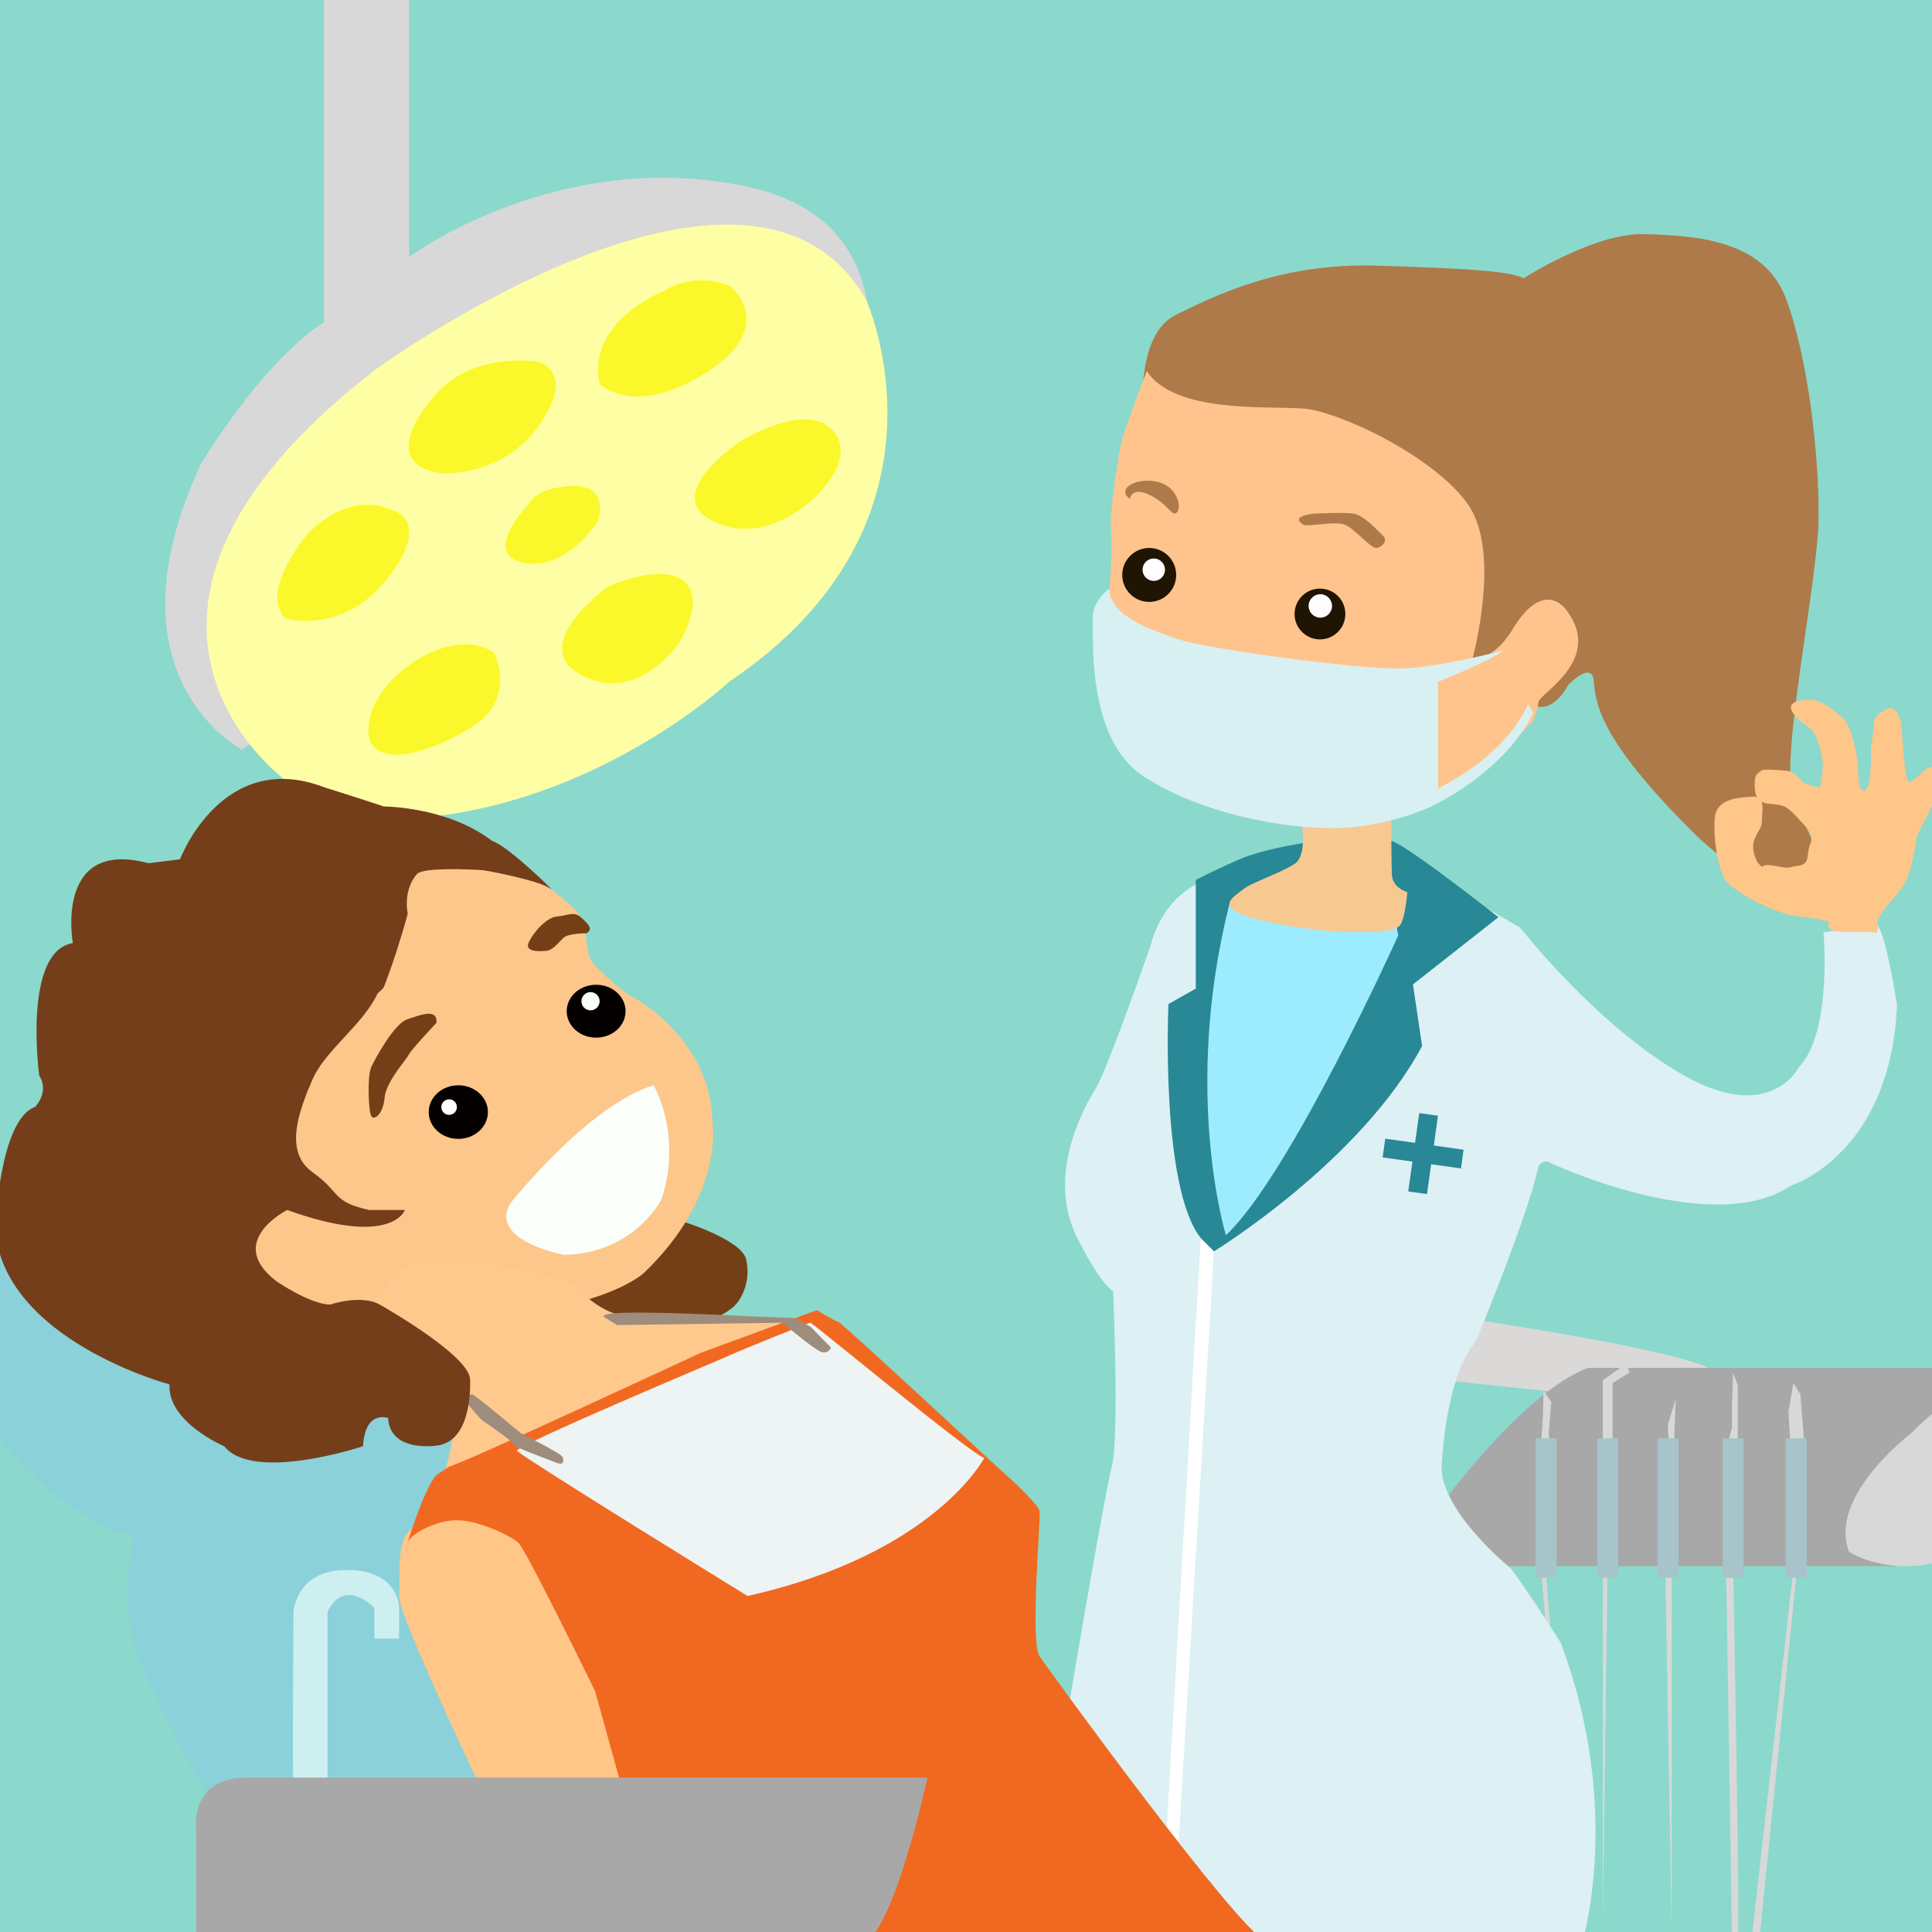 <?xml version="1.0" encoding="UTF-8"?>
<svg id="Livello_2" xmlns="http://www.w3.org/2000/svg" width="500" height="500" version="1.1" viewBox="0 0 500 500">
  <!-- Generator: Adobe Illustrator 29.5.0, SVG Export Plug-In . SVG Version: 2.1.0 Build 137)  -->
  <defs>
    <style>
      .st0 {
        fill: #faf82a;
      }

      .st1 {
        fill: #dad9d8;
      }

      .st2 {
        fill: #8ad9cc;
      }

      .st3 {
        fill: #f8c891;
      }

      .st4 {
        fill: #743f17;
      }

      .st5 {
        fill: #eef4f4;
      }

      .st6 {
        fill: #a7c4cb;
      }

      .st7 {
        fill: #ffc98d;
      }

      .st8 {
        fill: #feffa4;
      }

      .st9 {
        fill: #040000;
      }

      .st10 {
        fill: #ffc48d;
      }

      .st11 {
        fill: #d8d8d8;
      }

      .st12 {
        fill: #d8f0f1;
      }

      .st13 {
        fill: #8bd1d9;
      }

      .st14 {
        fill: #fffeff;
      }

      .st15 {
        fill: #fff;
      }

      .st16 {
        fill: #ffc688;
      }

      .st17 {
        fill: #288896;
      }

      .st18 {
        fill: #ae7a49;
      }

      .st19 {
        fill: #fffefc;
      }

      .st20 {
        fill: #9e8d7c;
      }

      .st21 {
        fill: #ffc689;
      }

      .st22 {
        fill: #fdc68b;
      }

      .st23 {
        fill: #201402;
      }

      .st24 {
        fill: #fbfffa;
      }

      .st25 {
        fill: #ddf0f4;
      }

      .st26 {
        fill: #a8a8a8;
      }

      .st27 {
        fill: #ceeff0;
      }

      .st28 {
        fill: #743e1b;
      }

      .st29 {
        fill: #9debff;
      }

      .st30 {
        fill: #f16921;
      }
    </style>
  </defs>
  <rect class="st2" x="-284.972" y="-106.763" width="898.963" height="732.635"/>
  <g>
    <path class="st18" d="M295.693,107.005c.181-1.45-1.632-20.487,8.702-25.563s27.195-13.416,51.67-12.691c24.475.725,34.628,1.45,38.254,3.263,0,0,18.311-11.784,31.183-11.422,12.872.363,30.821,1.269,36.622,16.498,5.802,15.229,8.702,40.792,8.521,57.109-.181,16.317-10.153,62.729-6.527,71.613,3.626,8.884,10.878,29.552,18.492,21.937,0,0-19.399,12.51-44.599-12.51-25.201-25.019-25.019-34.084-25.563-39.16-.544-5.076-6.527,1.088-6.527,1.088,0,0-2.357,4.714-5.802,5.62s-19.58-1.813-19.58-1.813l-5.439-15.501-30.368-48.316-32.543-6.164-16.498-3.989Z"/>
    <path class="st1" d="M377.277,340.881s52.758,7.555,64.905,13.114c12.147,5.559-28.645,9.529-28.645,9.529l-7.071-2.881-39.523-4.17,10.334-15.592Z"/>
    <polygon class="st11" points="398.852 406.148 401.753 442.046 403.747 432.89 401.753 427.995 400.121 407.146 398.852 406.148"/>
    <polygon class="st11" points="464.845 408.324 455.417 500.968 453.423 500.968 464.12 406.148 464.845 408.324"/>
    <path class="st11" d="M446.715,406.148l1.518,94.819s.929.906,1.518,0-1.224-96.89-1.224-96.89l-1.813,2.07Z"/>
    <path class="st11" d="M430.942,404.078c0,.257,1.722,97.292,1.722,97.292v-97.292h-1.722Z"/>
    <polygon class="st11" points="414.806 406.148 414.806 498.43 416.075 404.078 414.806 406.148"/>
    <path class="st26" d="M370.751,392.427s22.572-31.85,40.248-38.432h117.754l-29.642,46.599-8.158,4.739h-107.656l-12.545-12.906Z"/>
    <path class="st11" d="M494.478,371.03s-21.523,16.27-15.921,30.609c0,0,15.626,10.203,36.264-3.309,0,0,34.495-24.542,21.228-42.191,0,0-16.216-10.479-41.572,14.891Z"/>
    <polygon class="st11" points="464.12 357.923 462.85 365.356 463.485 375.872 466.839 372.245 465.933 360.824 464.12 357.923"/>
    <polygon class="st11" points="449.752 358.648 449.752 375.146 446.715 375.146 448.233 369.526 448.233 363.524 448.528 355.203 449.752 358.648"/>
    <polygon class="st11" points="433.661 362.093 432.936 381.492 431.667 370.614 431.667 368.62 433.661 362.093"/>
    <path class="st11" d="M414.806,357.198v20.668l2.538-.906v-19.036l4.351-2.72-.725-2.357-6.164,4.351Z"/>
    <path class="st11" d="M398.411,380.068l.908-13.847.167-6.266,1.989,2.906s-.699,7.934-.634,8.474l.991,8.326-3.421.407Z"/>
    <rect class="st6" x="445.808" y="372.245" width="5.439" height="36.078"/>
    <rect class="st6" x="462.125" y="372.245" width="5.439" height="36.078"/>
    <rect class="st6" x="428.947" y="372.245" width="5.439" height="36.078"/>
    <rect class="st6" x="413.356" y="372.245" width="5.439" height="36.078"/>
    <rect class="st6" x="397.401" y="372.245" width="5.439" height="36.078"/>
    <path class="st13" d="M9.875,318.037s-30.458,8.085-21.212,36.132c0,0,15.501,34.574,46.231,43.82,0,0-6.527,19.308,4.351,38.345,0,0,11.694,27.817,19.852,33.081l112.043,5.808,15.773-43.997s21.212-42.482,13.325-44.93-49.767-35.081-49.767-35.081c0,0-58.772-43.24-60.932-42.424-2.16.816-60.901,5.167-60.901,5.167l-18.764,4.079Z"/>
    <path class="st11" d="M62.633,194.029s-36.441-18.764-10.606-73.97c0,0,15.229-25.835,31.818-36.713V-2.055h22.058v68.54s38.326-28.555,87.271-18.221c48.945,10.334,26.917,63.908,26.917,63.908,0,0-78.049,32.362-80.769,30.186s-76.689,51.67-76.689,51.67Z"/>
    <path class="st8" d="M74.599,202.459c-1.088-.544-59.285-43.24,22.3-106.604,0,0,97.085-70.978,127.272-18.221,0,0,26.055,57.393-35.353,98.717,0,0-33.667,31.546-80.741,35.353l-35.653-3.535,2.176-5.711Z"/>
    <path class="st25" d="M321.8,226.119s-18.855-1.813-24.294,19.399c0,0-11.059,31.546-13.779,35.897s-13.779,23.206-4.351,40.067c0,0,5.076,10.334,8.702,12.691,0,0,1.632,38.073-.363,45.506-1.994,7.433-12.076,67.443-12.076,67.443l18.24,30.821,24.657,23.025h91.375s9.79-34.084-5.983-75.783c0,0-6.889-11.059-12.872-19.218,0,0-18.13-14.685-17.949-26.288,0,0,.725-23.025,8.884-32.634,0,0,12.872-30.821,16.136-44.962,0,0,.363-1.632,2.357-1.45,0,0,42.424,20.124,63.092,6.164,0,0,25.744-7.977,27.376-46.775,0,0-2.901-18.492-5.076-20.487l-13.96,1.687s2.357,25.87-6.346,34.935c0,0-7.252,14.867-29.733,2.176-22.481-12.691-42.424-38.254-42.424-38.254l-13.053-7.615-13.597-6.384-44.962.039Z"/>
    <polygon class="st15" points="310.741 320.394 301.495 481.048 304.395 487.762 314.185 323.839 310.741 320.394"/>
    <path class="st16" d="M125.317,464.753c-.272-.816-22.436-47.138-22.028-51.715s-1.224-15.184,3.943-17.903c5.167-2.72,18.085-5.439,19.172-4.623s35.625,14.413,36.033,16.453,15.773,27.195,15.909,27.603,1.088,13.053,1.224,13.461.544,22.436-5.983,21.348c-6.527-1.088-48.271-4.623-48.271-4.623Z"/>
    <path class="st4" d="M175.673,315.862c.544,0,16.136,4.895,17.405,9.971s-.725,10.334-3.626,12.691-11.422,6.164-11.422,6.164c0,0-19.943,1.45-21.575.725s-10.697-7.046-9.79-7.693,14.504-11.887,15.229-12.25,9.79-9.609,9.79-9.609h3.989Z"/>
    <path class="st22" d="M129.442,221.949c3.626,1.45,18.855,11.241,20.849,15.41,1.994,4.17,1.088,9.428,3.082,11.784s8.521,8.158,10.334,8.884,20.124,11.627,20.668,32.011c0,0,3.445,19.297-17.949,39.602,0,0-15.229,13.597-60.735,10.153l-28.645,4.895s-9.971-6.708-10.153-7.615-5.62-20.849-5.439-21.575,4.442-40.792,4.442-40.792l11.875-25.563s11.901-19.58,13.475-20.305,11.907-6.346,12.995-6.889,11.603-2.901,12.147-2.72,13.053,2.72,13.053,2.72Z"/>
    <path class="st4" d="M112.944,264.735s-6.527,6.889-7.252,8.34-5.802,6.889-6.164,11.059-2.72,5.983-3.445,4.714-1.088-10.334,0-12.691,5.983-11.241,9.246-12.328,7.977-3.082,7.615.906Z"/>
    <path class="st4" d="M151.742,241.529s-4.532,0-5.802,1.088-2.72,3.263-4.532,3.445-5.802.363-4.532-2.266,4.65-6.436,7.311-6.617,4.292-1.45,6.105.181,3.445,3.082,1.45,4.17Z"/>
    <ellipse class="st9" cx="118.609" cy="287.806" rx="7.66" ry="6.935"/>
    <circle class="st19" cx="116.23" cy="286.514" r="2.017"/>
    <ellipse class="st9" cx="154.28" cy="261.699" rx="7.615" ry="6.844"/>
    <circle class="st24" cx="152.829" cy="259.115" r="2.357"/>
    <path class="st24" d="M131.889,311.692c.189-.358,20.396-25.744,37.257-30.821,0,0,7.524,12.6,2.085,29.461,0,0-6.98,14.051-25.201,14.413,0,0-19.218-3.445-14.141-13.053Z"/>
    <path class="st7" d="M96.899,336.383s19.65,16.627,21.162,21.54c1.512,4.912-2.173,21.351-3.165,23.618s29.173-12.281,29.173-12.281c0,0,40.122-17.761,41.634-18.328s20.973-8.691,20.973-8.691c0,0-42.89-1.512-45.913-1.889s-8.091-3.32-10.942-6.761-27.036-7.032-28.17-7.032-17.383,1.134-17.383,1.134l-7.369,8.691Z"/>
    <path class="st30" d="M116.23,379.546c2.38-.23,65.064-29.419,65.064-29.419l30.096-11.059s4.532,2.72,5.62,3.082,42.968,39.342,43.512,39.704,8.158,7.433,8.521,9.246-2.538,33.722,0,37.529,50.945,70.344,58.197,73.426h-155.373l-17.858-64.361s-17.858-36.622-19.852-38.435-10.878-6.164-16.68-5.802c-5.802.363-11.422,3.989-11.966,5.62,0,0,4.872-15.641,7.796-17.586l2.923-1.945Z"/>
    <path class="st5" d="M133.793,375.509c-1.35-1.05,54.208-24.294,55.659-25.019s19.762-8.158,20.305-8.158,41.155,33.722,44.962,34.991c0,0-12.818,24.838-61.252,35.716,0,0-54.779-33.722-59.674-37.529Z"/>
    <path class="st20" d="M156.591,341.017c-5.275-3.165,47.727.408,48.135,0s5.167,2.447,5.167,2.447l5.167,5.303s-.68,1.768-2.583,1.088-9.969-7.524-9.969-7.524l-42.789.589s-.408-.272-3.127-1.904Z"/>
    <path class="st20" d="M122.19,360.869c.607-.043,12.238,9.79,12.646,10.062s10.334,5.167,10.742,6.119.408,2.336-1.768,1.44-10.334-3.724-10.742-4.622-7.479-5.793-8.158-6.2-4.351-4.895-4.351-4.895c0,0-.272-1.768,1.632-1.904Z"/>
    <path class="st28" d="M97.715,257.121c-3.807,8.158-13.597,14.685-16.861,22.3s-7.615,18.492,0,23.931c7.615,5.439,4.895,7.615,14.685,9.79h9.246s-3.263,9.79-30.458,0c0,0-16.317,8.158-2.72,18.492,0,0,8.731,5.983,13.883,5.983,0,0,7.872-2.72,12.768,0,0,0,22.3,12.51,23.387,19.036,0,0,1.088,15.773-8.158,17.405,0,0-12.51,2.176-13.053-7.071,0,0-5.915-2.274-6.493,7.293,0,0-28.317,9.469-35.931,0,0,0-14.685-6.206-14.141-15.996,0,0-42.968-11.422-45.143-40.248,0,0,1.088-28.283,10.334-31.546,0,0,3.807-3.807,1.088-8.158,0,0-4.351-32.09,8.702-34.266,0,0-4.895-27.195,19.58-20.668l8.158-1.012s10.878-28.903,37.529-18.569c0,0,8.702,2.72,15.229,4.895,0,0,22.844,0,33.722,14.685"/>
    <path class="st22" d="M136.63,226.057s-25.046-2.51-28.582,0c0,0-3.717,3.494-2.538,10.48,0,0-6.708,24.935-12.419,30.646-5.711,5.711-11.644,11.865-13.3,14.771s4.87,7.293,4.87,7.293c0,0,14.413-22.88,15.229-23.423s18.783-22.577,23.125-24.478,9.007-7.612,10.754-8.972,2.861-6.317,2.861-6.317Z"/>
    <path class="st28" d="M124.638,225.164c1.1.059,14.928,2.703,17.602,4.729s-11.107-11.276-14.83-12.216-11.179-.94-11.179-.94l.159,2.493,8.249,5.935Z"/>
    <path class="st27" d="M75.959,463.439c-.363-.544,0-46.231,0-46.231,0,0,.544-11.059,13.96-10.878,0,0,12.045-.725,13.365,9.428v8.34h-6.385v-7.977s-7.161-7.615-11.694.181c0,0-.453.816-.453,1.269v45.869h-8.793Z"/>
    <path class="st0" d="M79.522,138.279s-12.537,14.685-5.739,21.756c0,0,15.229,4.623,26.923-10.878,11.694-15.501,0-17.405,0-17.405,0,0-9.735-5.167-21.184,6.527Z"/>
    <path class="st0" d="M139.595,93.68s-16.549-2.991-26.631,8.158c0,0-17.062,17.949,1.249,20.668,0,0,15.864,1.088,25.382-12.51,9.518-13.597,0-16.317,0-16.317Z"/>
    <path class="st0" d="M171.957,75.187s-20.487,8.158-16.77,24.203c0,0,8.884,8.974,27.648-2.991,18.764-11.966,6.255-22.3,6.255-22.3,0,0-8.38-4.153-17.133,1.088Z"/>
    <path class="st0" d="M191.809,114.076s-21.256,13.944-7.229,20.841c14.028,6.897,26.809-6.7,26.809-6.7,0,0,10.878-10.062,3.807-17.133s-23.387,2.991-23.387,2.991Z"/>
    <path class="st0" d="M136.63,130.615s-12.265,12.883-1.115,15.033c11.15,2.15,19.22-10.731,19.22-10.731,0,0,3.352-9.42-6.439-9.148s-11.667,4.846-11.667,4.846Z"/>
    <path class="st0" d="M127.901,169.01s5.73,11.15-4.886,18.492-29.121,13.053-27.619,0c1.502-13.053,22.17-26.107,32.505-18.492Z"/>
    <path class="st0" d="M157.271,151.877s-21.212,15.229-6.799,22.844c14.413,7.615,25.019-7.966,25.019-7.966,0,0,7.343-11.07,1.632-16.237s-19.852,1.36-19.852,1.36Z"/>
    <rect class="st17" x="365.856" y="288.304" width="4.895" height="20.475" transform="translate(45.161 -48.379) rotate(8.005)"/>
    <rect class="st17" x="365.856" y="288.304" width="4.895" height="20.475" transform="translate(715.224 -24.6) rotate(98.005)"/>
    <path class="st21" d="M454.873,223.218s-1.813-3.047-.906-5.693,1.994-3.009,1.994-5.003,1.124-6.527-2.248-6.346-9.355.363-9.899,5.258.725,14.685,3.445,17.223,11.603,7.796,18.311,8.521,7.977,1.45,7.977,1.45c0,0-2.538,2.468,4.532,2.594h6.708s1.45,1.032,1.088-1.687c-.363-2.72,3.445-5.802,6.346-9.79s3.626-12.51,3.807-13.235,5.439-10.515,6.164-12.872,1.269-5.802,0-5.802-3.807,1.088-4.714,1.994-2.357,2.357-3.445,2.538-1.813-13.416-1.994-14.867-1.45-4.889-3.263-4.167-3.807,1.991-3.807,3.804-.725,5.439-.725,6.527.181,10.334-1.632,10.878-1.632-3.989-1.813-6.708-1.632-10.153-3.989-12.147c-2.357-1.994-5.258-4.351-7.615-4.532s-6.889.181-5.439,2.901,3.626,3.263,5.258,5.076,2.901,7.252,2.72,9.609c-.181,2.357-.725,5.076-.725,5.076,0,0-3.807-.725-4.532-1.45s-1.994-2.72-4.17-2.901-5.983-.544-6.527,0-1.632.906-1.632,2.538-.544,5.62,3.445,5.983,4.532.39,7.252,3.277c2.72,2.887,4.714,4.7,3.626,7.238s.181,5.132-3.082,5.557-1.813.844-6.164,0c-4.351-.844-2.176,1.513-4.351-.844Z"/>
    <path class="st26" d="M50.758,502.055v-29.008s-1.541-13.008,13.008-13.008h176.268s-7.433,34.22-14.867,41.653l-174.41.363Z"/>
    <polygon class="st29" points="314.185 232.461 307.84 289.58 312.149 314.389 316.329 322.467 327.239 311.889 359.46 270.682 369.076 236.308 356.383 232.461 314.185 232.461"/>
    <path class="st17" d="M341.201,217.598s-13.237,1.632-20.67,4.895-11.059,5.258-11.059,5.258v28.101l-7.071,3.989s-2.176,47.138,8.34,60.554l3.445,3.445s37.892-23.206,53.846-53.121l-2.357-15.954,22.119-17.405s-23.7-18.674-27.713-19.762-3.107,10.334-3.107,10.334l3.989,9.065.906,5.076s-27.92,62.004-44.599,77.596c0,0-11.413-36.985.911-85.754l15.406-3.037,7.617-13.28Z"/>
    <path class="st3" d="M336.666,211.705s1.994,9.518-1.632,11.875-11.241,4.895-13.235,6.527-6.527,3.989-.906,6.346,19.218,4.532,27.285,4.714c8.068.181,12.963,0,14.232-1.813s1.813-8.476,1.813-8.476c0,0-3.807-.987-3.989-4.414-.181-3.427-.181-15.937-.181-15.937l-15.32-3.626-8.068,4.804Z"/>
    <path class="st10" d="M296.781,95.987s-5.439,14.282-6.346,17.545c-.906,3.263-3.445,19.58-2.901,24.113.544,4.532-.363,17.949-1.45,20.668s28.101,14.141,31.002,15.41,37.71,8.34,38.617,8.34,8.521,6.346,8.521,6.889,1.994,17.949,1.994,17.949c0,0,18.855-6.889,30.64-20.487,0,0,1.088-2.538,1.269-4.714s16.861-10.878,7.433-23.569c0,0-5.802-9.246-14.323,5.076,0,0-4.351,7.615-10.153,7.252,0,0,7.433-27.014-.906-39.523s-33.54-24.475-42.786-25.201-33.54,1.35-40.611-9.75Z"/>
    <circle class="st23" cx="297.415" cy="148.795" r="6.98"/>
    <circle class="st23" cx="341.607" cy="158.902" r="6.572"/>
    <circle class="st14" cx="298.594" cy="147.435" r="2.901"/>
    <circle class="st14" cx="341.697" cy="156.817" r="3.037"/>
    <path class="st18" d="M292.43,129.124s.363-3.263,4.986-1.088,5.892,5.62,6.98,4.714.725-2.901,0-4.351-2.538-3.807-6.98-3.989-8.249,2.357-4.986,4.714Z"/>
    <path class="st18" d="M337.392,135.832c.933.56,8.34-1.088,10.787,0s6.617,6.164,8.068,5.983,3.082-1.929,1.632-3.231-4.895-5.355-7.796-5.685-7.977-.033-9.428,0-6.889.758-3.263,2.933Z"/>
    <path class="st12" d="M287.106,152.33s-4.467,3.263-4.285,7.524-1.813,31.093,12.872,40.883c14.685,9.79,36.622,13.779,49.857,13.597,13.235-.181,24.475-5.439,24.475-5.439,0,0,19.036-8.521,26.832-24.475l-1.45-2.176s-4.085,12.044-23.206,21.756v-27.557s14.847-5.983,16.942-8.158c0,0-15.854,4.351-26.369,4.714s-50.478-5.076-57.692-7.524-18.041-6.074-17.976-13.144Z"/>
  </g>
</svg>